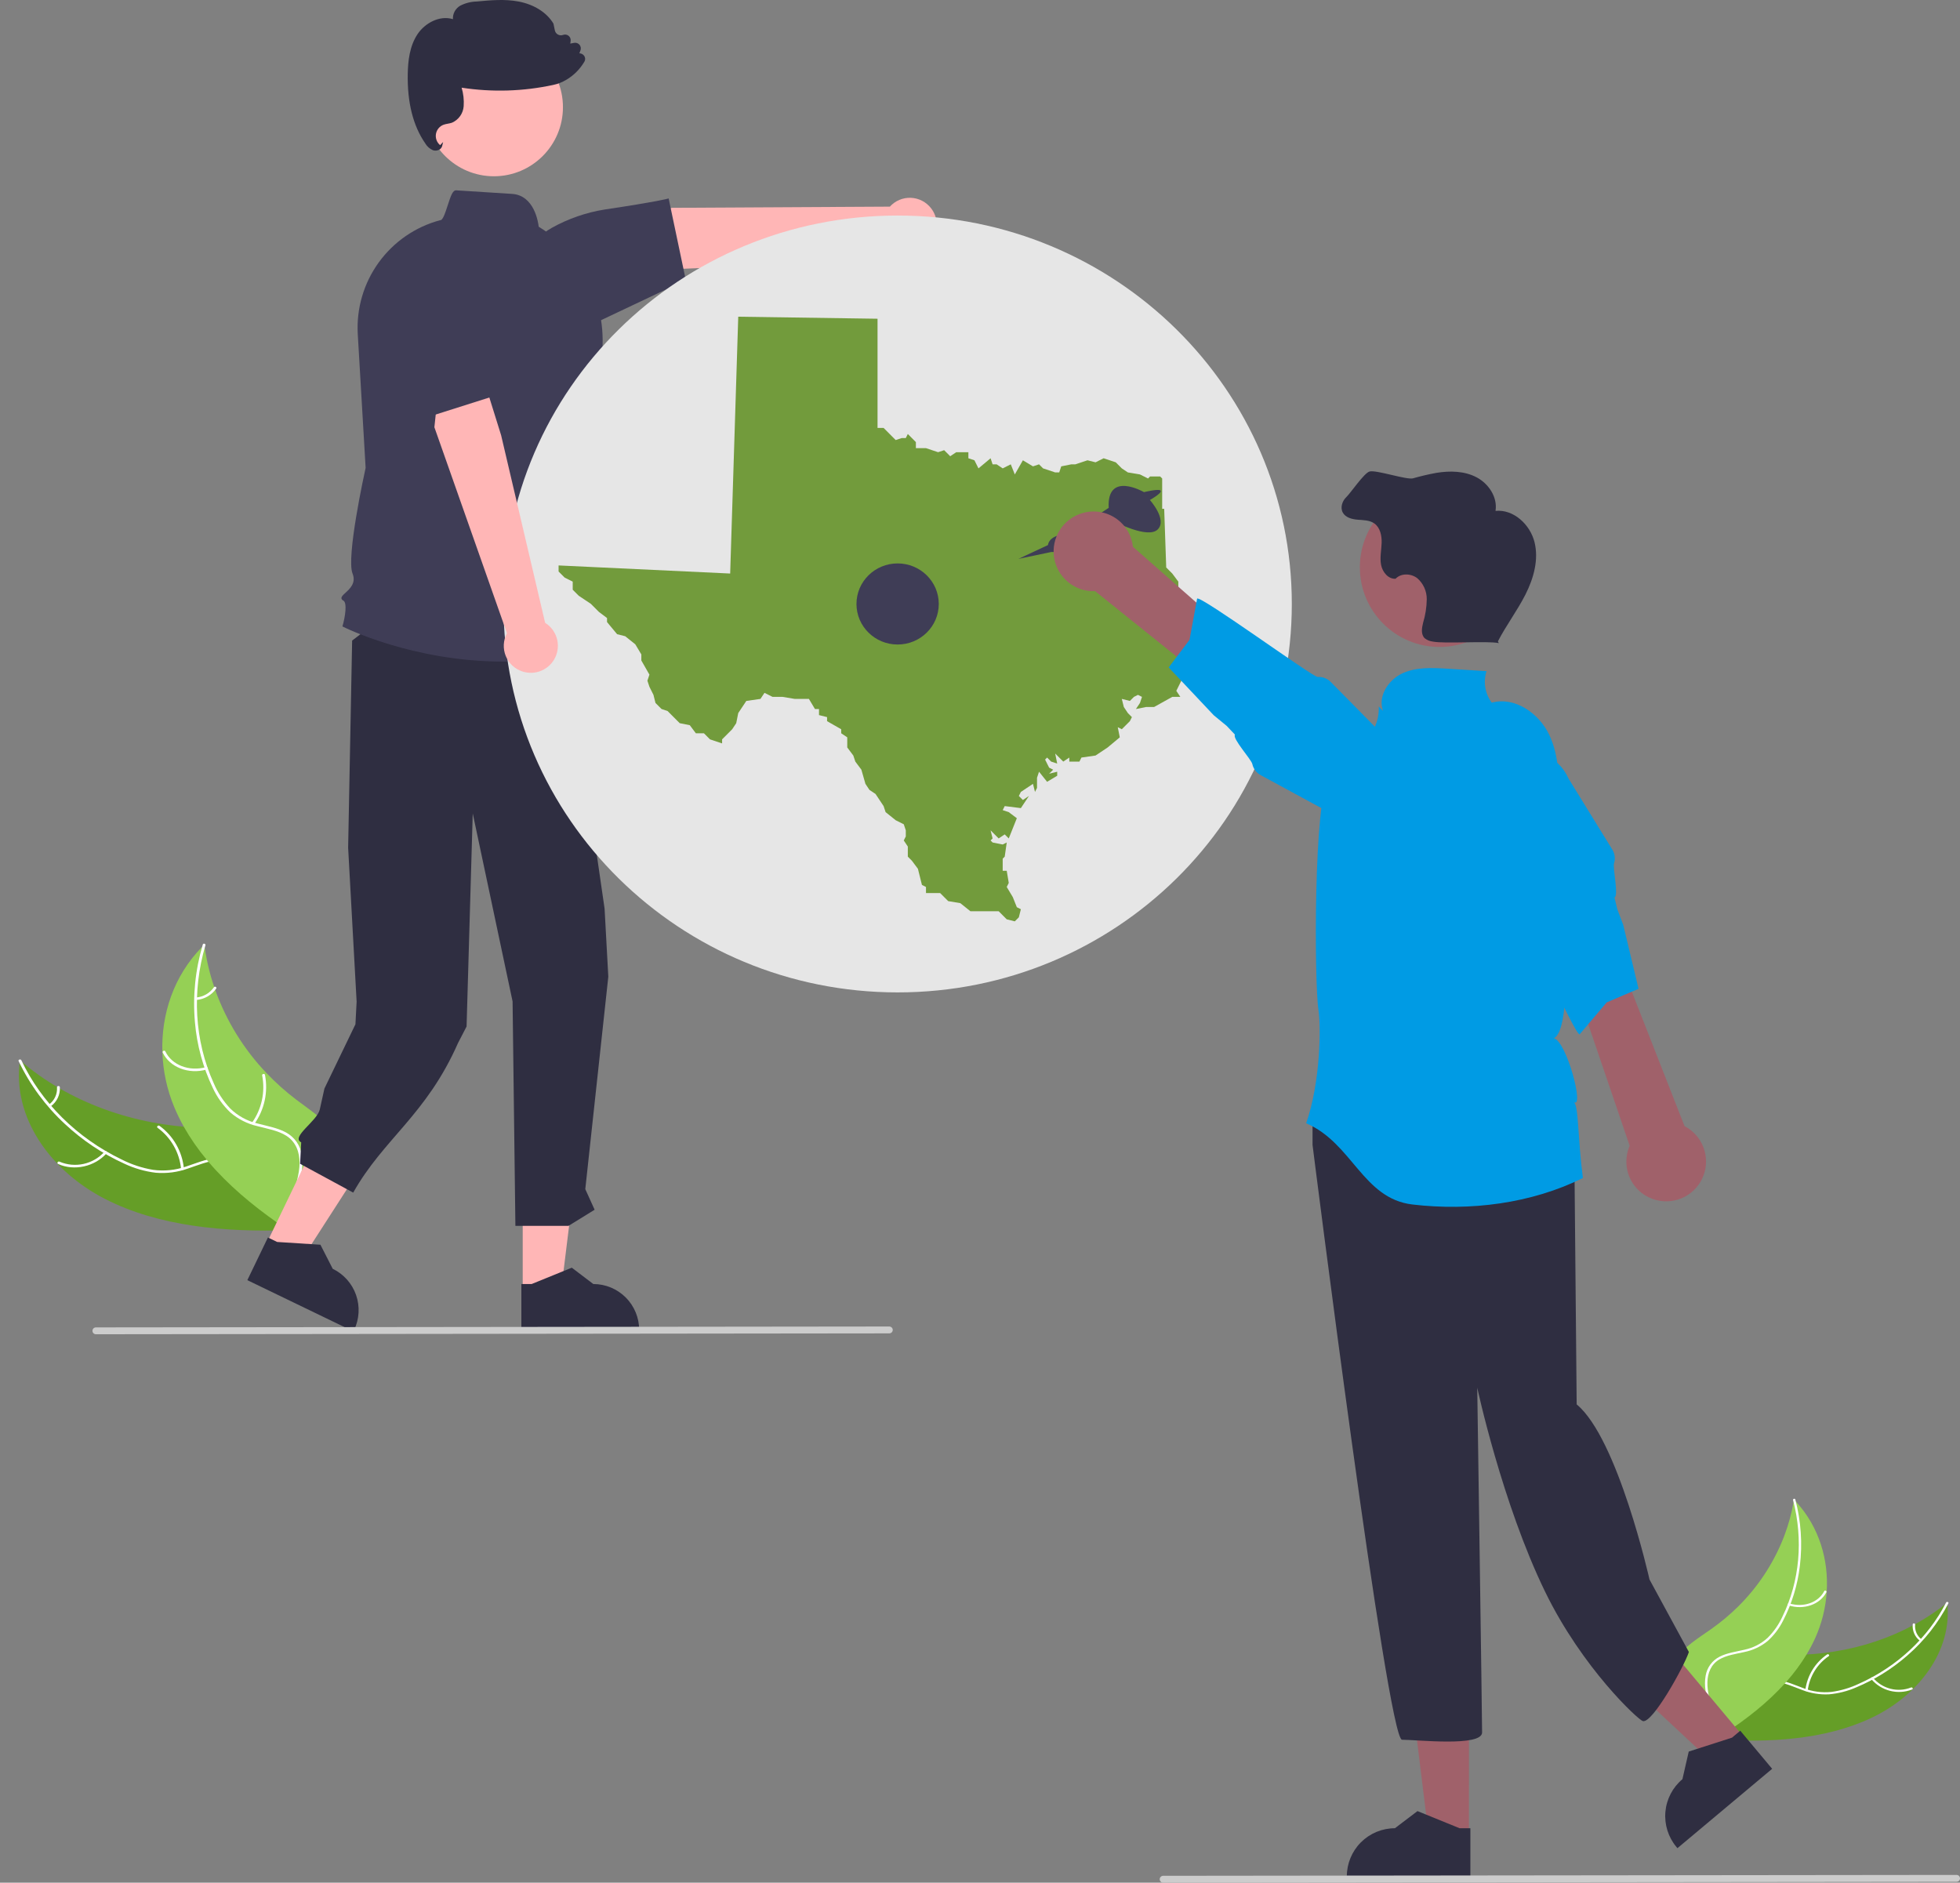 <svg width="381" height="366" viewBox="0 0 381 366" fill="none" xmlns="http://www.w3.org/2000/svg">
<rect x="0" y="0" width="381" height="366" fill="#808080" stroke="none"/>
<g clip-path="url(#clip0_5940_20695)">
<path d="M20.371 233.055C9.896 227.669 2.296 217.258 3.885 206.134C13.181 214.177 26.033 218.912 39.445 219.235C44.669 219.361 50.535 219.014 54.238 222.071C56.541 223.973 57.515 226.908 57.558 229.803C57.601 232.699 56.809 235.603 56.022 238.47L56.212 239.161C43.7 239.561 30.845 238.442 20.371 233.055Z" fill="#659E27"/>
<path d="M4.148 206.114C8.007 214.286 14.925 221.215 23.663 225.419C25.576 226.389 27.625 227.063 29.739 227.419C31.894 227.715 34.088 227.498 36.144 226.787C38.092 226.155 40.019 225.314 42.071 225.104C43.075 224.996 44.091 225.092 45.058 225.387C46.024 225.681 46.922 226.168 47.697 226.817C49.537 228.348 50.599 230.419 51.555 232.482C52.616 234.772 53.677 237.168 55.846 238.775C56.109 238.97 55.723 239.345 55.46 239.151C51.685 236.355 51.282 231.504 48.317 228.17C46.934 226.614 44.983 225.456 42.593 225.556C40.504 225.644 38.516 226.51 36.549 227.164C34.547 227.884 32.414 228.165 30.294 227.989C28.16 227.732 26.08 227.132 24.137 226.211C19.909 224.288 16.02 221.689 12.624 218.516C8.871 215.049 5.813 210.896 3.616 206.279C3.482 205.997 4.016 205.834 4.148 206.114Z" fill="white"/>
<path d="M39.718 183.644C39.745 183.837 39.772 184.031 39.803 184.227C40.176 186.827 40.791 189.386 41.639 191.872C41.702 192.065 41.768 192.26 41.836 192.451C43.99 198.472 47.382 203.972 51.792 208.597C53.589 210.486 55.536 212.226 57.614 213.798C60.511 215.994 63.866 218.155 65.652 221.045C65.841 221.343 66.01 221.655 66.156 221.977L57.165 238.836C57.123 238.867 57.086 238.899 57.045 238.93L56.719 239.616C56.604 239.541 56.486 239.461 56.371 239.386C56.304 239.343 56.239 239.296 56.172 239.253C56.128 239.223 56.084 239.193 56.042 239.168C56.028 239.158 56.013 239.148 56.002 239.14C55.961 239.115 55.925 239.088 55.887 239.065C55.229 238.62 54.574 238.17 53.921 237.714C53.916 237.713 53.916 237.713 53.914 237.708C48.952 234.226 44.304 230.323 40.525 225.87C40.411 225.736 40.293 225.6 40.184 225.459C38.505 223.458 37.012 221.307 35.725 219.034C35.032 217.797 34.411 216.522 33.865 215.214C32.464 211.834 31.685 208.229 31.565 204.572C31.319 197.246 33.722 189.755 39.289 184.074C39.431 183.929 39.572 183.787 39.718 183.644Z" fill="#95D055"/>
<path d="M39.931 183.768C37.291 192.735 37.8 202.298 41.528 210.539C42.3 212.367 43.39 214.044 44.747 215.49C46.204 216.916 48.02 217.921 50 218.397C51.896 218.911 53.918 219.236 55.605 220.161C56.434 220.61 57.144 221.249 57.678 222.025C58.212 222.802 58.556 223.694 58.68 224.629C59.028 226.909 58.422 229.227 57.742 231.48C56.987 233.983 56.16 236.575 56.703 239.096C56.769 239.401 56.224 239.51 56.158 239.205C55.212 234.819 58.2 230.509 58.23 226.103C58.244 224.047 57.561 222.022 55.693 220.823C54.059 219.775 51.974 219.438 50.049 218.933C48.101 218.489 46.292 217.575 44.778 216.269C43.34 214.899 42.176 213.268 41.348 211.461C39.444 207.479 38.276 203.184 37.899 198.784C37.441 193.679 37.956 188.533 39.418 183.621C39.509 183.311 40.021 183.46 39.931 183.768Z" fill="white"/>
<path d="M51.693 241.983L58.399 245.222L74.076 220.878L64.178 216.097L51.693 241.983Z" fill="#FFB6B6"/>
<path d="M48.08 248.869L68.701 258.831L68.827 258.57C69.855 256.44 69.995 253.988 69.216 251.755C68.437 249.521 66.804 247.689 64.676 246.66L62.288 241.98L53.88 241.445L52.08 240.576L48.08 248.869Z" fill="#2F2E41"/>
<path d="M101.61 251.057L109.056 251.056L112.599 222.313L101.609 222.314L101.61 251.057Z" fill="#FFB6B6"/>
<path d="M101.348 258.831L124.246 258.83V258.54C124.246 256.175 123.307 253.906 121.636 252.233C119.964 250.561 117.697 249.621 115.334 249.621H115.333L111.15 246.445L103.346 249.621L101.347 249.621L101.348 258.831Z" fill="#2F2E41"/>
<path d="M108.99 117.75L117.523 176.636L118.248 189.872L113.773 231.176L115.589 235.178L110.514 238.31H100.187L99.639 194.68L91.895 158.139L90.697 199.556L89.039 202.756C82.863 216.778 74.544 221.369 68.662 231.85L58.335 226.252L58.551 222.077C56.477 221.026 61.666 217.953 62.165 215.68L63.068 211.61L69.093 199.122L69.323 194.724L67.674 164.811L68.45 124.53L81.996 114.163L108.99 117.75Z" fill="#2F2E41"/>
<path d="M20.731 224.191C18.434 226.815 14.393 227.703 11.293 226.278C10.988 226.138 11.255 225.692 11.56 225.832C13.044 226.466 14.688 226.618 16.262 226.267C17.837 225.916 19.261 225.08 20.336 223.875C20.562 223.617 20.955 223.935 20.731 224.191Z" fill="white"/>
<path d="M35.194 227.219C35.038 225.642 34.55 224.116 33.763 222.741C32.975 221.367 31.906 220.175 30.626 219.244C30.364 219.048 30.75 218.673 31.012 218.868C32.342 219.84 33.452 221.082 34.268 222.514C35.084 223.947 35.588 225.536 35.746 227.178C35.774 227.49 35.222 227.531 35.194 227.219Z" fill="white"/>
<path d="M9.513 214.727C10.037 214.35 10.456 213.844 10.73 213.259C11.004 212.674 11.124 212.028 11.08 211.383C11.047 211.071 11.599 211.031 11.632 211.341C11.678 212.054 11.544 212.767 11.243 213.414C10.941 214.061 10.482 214.621 9.907 215.044C9.855 215.092 9.788 215.121 9.717 215.126C9.646 215.132 9.576 215.113 9.517 215.073C9.491 215.052 9.471 215.026 9.457 214.996C9.442 214.967 9.435 214.934 9.435 214.901C9.434 214.868 9.441 214.836 9.454 214.806C9.468 214.775 9.488 214.749 9.513 214.727Z" fill="white"/>
<path d="M40.152 207.928C36.642 208.908 32.996 207.486 31.628 204.619C31.493 204.336 31.997 204.103 32.132 204.386C33.414 207.072 36.789 208.366 40.07 207.449C40.415 207.353 40.496 207.832 40.152 207.928Z" fill="white"/>
<path d="M48.991 218.252C49.924 216.935 50.579 215.442 50.918 213.863C51.257 212.284 51.272 210.653 50.963 209.068C50.898 208.763 51.444 208.654 51.509 208.959C51.827 210.609 51.807 212.307 51.451 213.949C51.095 215.591 50.409 217.144 49.435 218.513C49.244 218.792 48.801 218.529 48.991 218.252Z" fill="white"/>
<path d="M38.126 193.916C38.811 193.861 39.475 193.655 40.072 193.312C40.668 192.97 41.181 192.5 41.576 191.937C41.763 191.656 42.206 191.919 42.02 192.198C41.581 192.819 41.014 193.337 40.355 193.717C39.697 194.096 38.965 194.328 38.209 194.395C38.058 194.408 37.92 194.351 37.895 194.21C37.888 194.141 37.909 194.072 37.952 194.017C37.995 193.963 38.057 193.927 38.126 193.916Z" fill="white"/>
<path d="M96.013 34.267C103.423 34.267 109.43 28.255 109.43 20.84C109.43 13.424 103.423 7.412 96.013 7.412C88.602 7.412 82.595 13.424 82.595 20.84C82.595 28.255 88.602 34.267 96.013 34.267Z" fill="#FFB6B6"/>
<path d="M363.817 333.947C372.844 329.661 379.568 321.038 378.519 311.561C370.421 318.132 359.395 321.801 348.012 321.713C343.579 321.679 338.613 321.227 335.392 323.72C333.387 325.271 332.483 327.733 332.369 330.188C332.254 332.642 332.848 335.126 333.439 337.578L333.259 338.159C343.858 338.835 354.79 338.233 363.817 333.947Z" fill="#659E27"/>
<path d="M378.297 311.538C374.806 318.364 368.752 324.053 361.23 327.383C359.581 328.154 357.826 328.67 356.024 328.916C354.188 329.108 352.333 328.865 350.609 328.206C348.974 327.619 347.362 326.853 345.628 326.62C344.779 326.501 343.915 326.555 343.088 326.779C342.26 327.003 341.486 327.391 340.811 327.921C339.209 329.17 338.254 330.897 337.387 332.621C336.426 334.534 335.462 336.538 333.579 337.842C333.351 338 333.669 338.329 333.897 338.171C337.173 335.902 337.646 331.799 340.249 329.052C340.861 328.358 341.622 327.812 342.475 327.455C343.327 327.098 344.25 326.938 345.173 326.989C346.942 327.12 348.605 327.908 350.256 328.516C351.934 329.18 353.735 329.476 355.538 329.384C357.355 329.224 359.134 328.77 360.807 328.042C364.444 326.525 367.811 324.425 370.776 321.826C374.052 318.987 376.757 315.548 378.744 311.692C378.865 311.456 378.417 311.304 378.297 311.538Z" fill="white"/>
<path d="M363.75 326.421C364.7 327.544 365.976 328.343 367.4 328.706C368.825 329.068 370.326 328.977 371.697 328.445C371.96 328.334 371.745 327.948 371.482 328.059C370.207 328.557 368.808 328.642 367.483 328.302C366.157 327.962 364.972 327.214 364.092 326.163C363.908 325.938 363.566 326.197 363.75 326.421Z" fill="white"/>
<path d="M351.403 328.599C351.578 327.266 352.032 325.985 352.737 324.84C353.442 323.695 354.38 322.713 355.491 321.958C355.718 321.8 355.401 321.471 355.173 321.63C354.019 322.417 353.045 323.441 352.315 324.634C351.584 325.827 351.114 327.161 350.936 328.549C350.904 328.813 351.371 328.862 351.403 328.599Z" fill="white"/>
<path d="M373.517 318.697C373.082 318.363 372.741 317.923 372.524 317.42C372.307 316.916 372.222 316.365 372.278 315.819C372.314 315.556 371.846 315.507 371.811 315.769C371.752 316.372 371.847 316.98 372.085 317.537C372.323 318.094 372.698 318.581 373.174 318.955C373.217 318.997 373.273 319.024 373.333 319.03C373.393 319.037 373.453 319.023 373.504 318.991C373.526 318.974 373.544 318.952 373.557 318.927C373.57 318.902 373.577 318.875 373.578 318.847C373.58 318.819 373.575 318.791 373.564 318.765C373.553 318.74 373.537 318.716 373.517 318.697Z" fill="white"/>
<path d="M348.736 291.524C348.708 291.688 348.68 291.852 348.649 292.017C348.262 294.212 347.672 296.366 346.886 298.45C346.828 298.613 346.767 298.776 346.703 298.936C344.715 303.984 341.691 308.557 337.827 312.36C336.253 313.914 334.555 315.337 332.751 316.614C330.235 318.398 327.332 320.14 325.74 322.543C325.571 322.791 325.42 323.051 325.288 323.32L332.46 337.859C332.494 337.886 332.525 337.915 332.559 337.942L332.817 338.532C332.916 338.472 333.018 338.407 333.118 338.347C333.176 338.312 333.232 338.274 333.29 338.239C333.329 338.215 333.367 338.191 333.403 338.171C333.416 338.163 333.428 338.155 333.437 338.148C333.474 338.128 333.505 338.106 333.537 338.088C334.107 337.728 334.675 337.364 335.241 336.995C335.245 336.994 335.245 336.994 335.247 336.99C339.548 334.171 343.595 330.986 346.919 327.312C347.019 327.201 347.122 327.089 347.219 326.972C348.697 325.321 350.02 323.537 351.172 321.644C351.793 320.614 352.354 319.549 352.853 318.454C354.131 315.626 354.889 312.59 355.089 309.492C355.494 303.286 353.656 296.869 349.088 291.901C348.972 291.774 348.856 291.65 348.736 291.524Z" fill="#95D055"/>
<path d="M348.552 291.624C350.55 299.299 349.861 307.395 346.479 314.283C345.776 315.813 344.806 317.205 343.617 318.395C342.343 319.565 340.776 320.368 339.084 320.719C337.462 321.103 335.739 321.325 334.283 322.064C333.569 322.422 332.95 322.945 332.476 323.589C332.002 324.233 331.686 324.98 331.556 325.77C331.2 327.694 331.651 329.676 332.167 331.605C332.74 333.748 333.373 335.968 332.844 338.091C332.78 338.348 333.24 338.456 333.304 338.199C334.224 334.505 331.806 330.769 331.898 327.032C331.941 325.289 332.575 323.589 334.191 322.623C335.604 321.778 337.382 321.548 339.028 321.172C340.692 320.848 342.251 320.122 343.569 319.055C344.826 317.932 345.857 316.58 346.608 315.07C348.329 311.744 349.435 308.133 349.872 304.413C350.398 300.096 350.099 295.718 348.991 291.513C348.922 291.248 348.484 291.36 348.552 291.624Z" fill="white"/>
<path d="M347.716 312.106C350.666 313.032 353.796 311.924 355.033 309.53C355.155 309.294 354.734 309.083 354.612 309.319C353.453 311.562 350.557 312.568 347.798 311.703C347.508 311.612 347.427 312.016 347.716 312.106Z" fill="white"/>
<path d="M97.859 128.617C80.17 128.617 66.901 121.95 66.72 121.857L66.562 121.776L66.611 121.606C67.086 119.942 67.535 117.15 66.722 116.743C66.634 116.71 66.556 116.654 66.496 116.583C66.435 116.511 66.393 116.425 66.375 116.333C66.328 115.999 66.663 115.693 67.126 115.27C68.025 114.448 69.257 113.322 68.535 111.515C67.261 108.329 70.842 92.004 71.073 90.957L69.544 64.934C69.265 59.969 70.703 55.059 73.616 51.031C76.529 47.002 80.74 44.099 85.539 42.811L85.573 42.802L85.609 42.805C86.106 42.833 86.632 41.142 87.032 39.906C87.622 38.078 88.011 36.954 88.676 37.002C93.821 37.334 97.25 37.551 99.534 37.693C103.866 37.962 104.625 43.235 104.718 44.077C109.381 46.92 113.027 51.164 115.137 56.204C117.246 61.244 117.712 66.822 116.466 72.142L114.308 81.432L112.4 85.896L113.028 94.703C115.988 97.165 115.14 102.203 114.971 103.054C117.791 105.973 116.059 109.409 115.639 110.137C116.361 111.019 116.852 112.067 117.069 113.187C117.285 114.307 117.22 115.463 116.879 116.551L119.476 124.998L119.28 125.066C112.39 127.446 105.148 128.647 97.859 128.617Z" fill="#3F3D56"/>
<path d="M180.985 40.48C180.517 39.876 179.923 39.381 179.244 39.031C178.565 38.682 177.818 38.485 177.055 38.456C176.292 38.426 175.532 38.564 174.828 38.861C174.124 39.157 173.493 39.604 172.981 40.171L130.554 40.402L118.5 46.23L116.937 52.909L136.414 52.094L173.592 47.844C174.6 48.643 175.866 49.044 177.15 48.971C178.434 48.898 179.646 48.356 180.557 47.448C181.468 46.54 182.015 45.33 182.094 44.045C182.173 42.761 181.778 41.493 180.985 40.48Z" fill="#FFB6B6"/>
<path d="M133.312 54.445L116.797 62.263L101.487 55.849L101.471 55.725C101.183 53.459 101.58 51.158 102.613 49.12C103.645 47.083 105.264 45.401 107.261 44.295C110.456 42.513 113.94 41.306 117.552 40.729C127.679 39.222 129.733 38.643 129.753 38.637L129.976 38.572L133.312 54.445Z" fill="#3F3D56"/>
<path d="M84.636 29.279C84.47 29.28 84.305 29.253 84.148 29.201C83.532 28.93 83.016 28.472 82.676 27.891C80.298 24.468 79.149 19.904 79.263 14.327C79.311 11.967 79.578 8.95 81.23 6.545C82.618 4.523 85.427 2.918 88.045 3.724C88.015 3.2 88.132 2.678 88.381 2.216C88.63 1.755 89.003 1.372 89.457 1.109C90.46 0.594 91.568 0.314 92.695 0.291C95.354 0.041 98.102 -0.216 100.795 0.294C103.813 0.867 106.282 2.424 107.567 4.566L107.593 4.633L107.854 5.903C107.889 6.073 107.961 6.234 108.064 6.374C108.167 6.515 108.3 6.631 108.452 6.715C108.604 6.799 108.773 6.849 108.947 6.862C109.12 6.874 109.295 6.849 109.458 6.788C109.635 6.721 109.828 6.701 110.015 6.731C110.203 6.762 110.379 6.84 110.528 6.959C110.676 7.078 110.79 7.234 110.86 7.411C110.929 7.588 110.951 7.78 110.924 7.968L110.851 8.473L111.61 8.331C111.8 8.296 111.996 8.311 112.178 8.376C112.36 8.441 112.522 8.553 112.647 8.701C112.771 8.849 112.854 9.027 112.888 9.218C112.921 9.408 112.903 9.604 112.837 9.786L112.622 10.366C112.779 10.367 112.934 10.4 113.078 10.464C113.222 10.527 113.351 10.619 113.458 10.735C113.612 10.9 113.708 11.11 113.734 11.334C113.76 11.558 113.713 11.785 113.601 11.981C112.753 13.433 111.549 14.645 110.103 15.503C109.313 15.979 108.449 16.319 107.547 16.509C101.691 17.774 95.654 17.955 89.734 17.045C90.084 18.214 90.219 19.436 90.132 20.654C90.081 21.344 89.842 22.007 89.441 22.57C89.04 23.134 88.492 23.578 87.858 23.853C87.586 23.941 87.308 24.008 87.026 24.053C86.757 24.095 86.491 24.16 86.233 24.246C85.849 24.387 85.51 24.627 85.249 24.941C84.987 25.255 84.813 25.633 84.744 26.035C84.675 26.438 84.714 26.852 84.856 27.236C84.998 27.619 85.238 27.958 85.553 28.218L86.141 27.605L85.949 28.385C85.91 28.537 85.838 28.678 85.74 28.8C85.642 28.923 85.519 29.023 85.38 29.095C85.151 29.217 84.895 29.28 84.636 29.279Z" fill="#2F2E41"/>
<path d="M174.486 192.928C216.806 192.928 251.113 159.119 251.113 117.415C251.113 75.71 216.806 41.902 174.486 41.902C132.166 41.902 97.859 75.71 97.859 117.415C97.859 159.119 132.166 192.928 174.486 192.928Z" fill="#E6E6E6"/>
<path fill-rule="evenodd" clip-rule="evenodd" d="M143.506 61.571L170.583 61.964V83.193H171.76L174.114 85.551L175.292 85.158H176.076L176.469 84.372L178.038 85.945V87.124H180.001L182.355 87.91L183.532 87.517L184.709 88.696L185.887 87.91H188.241V89.09L189.418 89.483L190.203 91.055L192.558 89.09L192.95 90.269H193.735L194.912 91.055L196.482 90.269L197.267 92.234L198.836 89.483L200.798 90.662L201.976 90.269L202.76 91.055L205.115 91.841H205.9L206.292 90.662L208.254 90.269H209.039L211.393 89.483L212.963 89.876L214.533 89.09L216.887 89.876L218.064 91.055L219.242 91.841L221.596 92.234L223.166 93.021L223.558 92.628H225.52L225.913 93.021V98.918H226.305L226.698 110.318L227.875 111.498L229.052 113.07V114.643L229.837 115.429V115.822L230.622 116.608V117.788L231.407 118.574L231.799 118.967V120.146L232.191 120.539L231.799 120.933V123.291L231.407 124.471L230.622 126.043V127.223L230.229 128.009L231.014 129.581L230.622 131.154L229.837 131.94L229.052 133.513L228.66 134.299L229.444 135.478H227.875L224.343 137.444H222.773L220.811 137.837L221.596 136.658L221.989 135.478L221.204 135.085L220.419 135.478L219.634 136.264L218.064 135.871L218.457 137.444L219.242 138.623L220.027 139.409L219.634 140.196L218.064 141.768L217.28 141.375L217.672 143.341L215.318 145.306L212.963 146.879L210.216 147.272L209.824 148.058H207.862V147.272L206.685 148.058L205.9 147.272L205.115 146.486L205.507 148.451L204.33 148.058L203.545 147.272L203.153 147.665L203.938 149.238L204.722 149.631L203.938 150.417L205.507 150.024V150.81L203.545 151.989L201.976 150.024L201.583 151.203V153.169L201.191 153.955L200.798 152.383L198.444 153.955L198.051 154.741L198.836 155.528L200.014 154.741L198.444 157.1L195.305 156.707L194.912 157.493L196.089 157.886L197.659 159.066L196.089 162.997L195.305 162.211L194.127 162.997L192.558 161.424L192.95 162.997L192.558 163.39L192.95 163.783L194.912 164.176L195.697 163.783L195.305 166.535L194.912 166.928V169.287H195.697L196.089 171.646L195.697 172.432L196.874 174.398L197.659 176.363L198.444 176.756L198.051 178.329L197.267 179.115L195.697 178.722L194.127 177.149H188.634L186.672 175.577L184.317 175.184L182.747 173.611H180.001V172.432L179.216 172.039L178.431 168.894L177.254 167.321L176.469 166.535V164.569L175.684 163.39L176.076 162.604V161.424L175.684 160.245L174.114 159.459L172.152 157.886L171.76 156.707L170.19 154.348L169.013 153.562L168.228 152.383L167.443 149.631L166.266 148.058L165.874 146.879L164.696 145.306V143.341L163.519 142.554V141.768L160.772 140.196V139.409L159.203 139.016V137.837H158.418L157.241 135.871H154.494L152.139 135.478H150.177L148.608 134.692L147.823 135.871L145.076 136.264L143.506 138.623L143.114 140.589L142.329 141.768L140.367 143.734V144.52L138.012 143.734L136.835 142.554H135.266L134.088 140.982L132.126 140.589L129.772 138.23L128.595 137.837L127.417 136.658L127.025 135.085L126.24 133.513L125.848 132.333L126.24 131.154L124.67 128.402V127.223L123.493 125.257L121.531 123.684L119.961 123.291L117.999 120.933V120.146L116.43 118.967L114.86 117.394L113.683 116.608L112.506 115.822L111.328 114.643V113.07L110.544 112.677L109.759 112.284L108.582 111.104V109.925L141.937 111.498L143.506 61.571Z" fill="#729B3C"/>
<path d="M174.486 125.298C178.904 125.298 182.486 121.768 182.486 117.414C182.486 113.061 178.904 109.531 174.486 109.531C170.068 109.531 166.487 113.061 166.487 117.414C166.487 121.768 170.068 125.298 174.486 125.298Z" fill="#3F3D56"/>
<path d="M339.044 337.791L333.057 342.808L310.868 322.083L319.706 314.678L339.044 337.791Z" fill="#A0616A"/>
<path d="M344.485 343.865L326.073 359.294L325.878 359.061C324.286 357.159 323.515 354.702 323.733 352.231C323.952 349.76 325.142 347.477 327.043 345.884L327.043 345.884L328.27 340.512L336.682 337.807L338.289 336.46L344.485 343.865Z" fill="#2F2E41"/>
<path d="M285.547 356.923L277.738 356.923L274.022 326.778L285.549 326.778L285.547 356.923Z" fill="#A0616A"/>
<path d="M285.822 365.076L261.807 365.075V364.772C261.807 362.291 262.792 359.912 264.545 358.157C266.298 356.403 268.675 355.417 271.154 355.417L275.541 352.087L283.726 355.418L285.822 355.418L285.822 365.076Z" fill="#2F2E41"/>
<path d="M305.08 212.667C306.966 215.027 306.023 223.051 306.023 223.051L306.486 273.021C314.503 279.628 320.643 307.063 320.643 307.063L328.299 321.158C327.356 323.99 321.236 335.063 319.35 334.591C318.475 334.372 307.579 324.317 300.333 309.403C291.963 292.176 287.158 269.777 287.158 269.777C287.158 269.777 288.101 333.965 288.101 336.797C288.101 339.629 275.367 338.213 272.538 338.213C269.708 338.213 255.142 222.579 255.142 222.579V215.971L257.5 212.667C257.5 212.667 303.193 210.308 305.08 212.667Z" fill="#2F2E41"/>
<path d="M203.697 105.976L197.977 108.647L204.351 107.312C204.351 107.312 209.035 107.502 209.035 105.595L216.66 101.397C216.66 101.397 223.142 104.831 225.049 102.924C226.955 101.016 223.524 97.2 223.524 97.2C223.524 97.2 225.821 95.932 225.625 95.421C225.43 94.911 222.38 95.674 222.38 95.674C222.38 95.674 215.135 91.477 215.517 98.726L207.891 103.786C207.891 103.786 204.078 103.687 203.697 105.976Z" fill="#3F3D56"/>
<path d="M307.7 229.008C297.691 233.977 285.782 235.48 274.563 234.161C264.892 233.021 262.881 222.208 253.905 218.371C256.742 210.215 256.776 199.388 256.296 196.349C255.476 191.161 255.324 154.999 258.328 151.233C262.268 146.292 268.282 143.653 268.009 137.338L268.851 138.204C267.787 135.4 269.848 132.192 272.563 130.923C275.277 129.655 278.413 129.816 281.404 130.003C283.923 130.161 286.441 130.318 288.959 130.476C288.63 131.505 288.55 132.597 288.727 133.663C288.904 134.729 289.332 135.737 289.976 136.604C294.44 135.372 299.148 138.648 301.142 142.826C303.136 147.007 303.088 151.832 302.998 156.463C302.895 161.822 306.864 199.457 302.062 201.839C304.539 202.464 308.039 215.681 305.926 214.249C306.904 214.934 306.668 221.334 307.7 229.008Z" fill="#009BE4"/>
<path d="M210.411 99.748C211.49 99.43 212.626 99.353 213.738 99.523C214.85 99.692 215.911 100.103 216.847 100.727C217.783 101.352 218.571 102.174 219.156 103.136C219.74 104.097 220.106 105.176 220.229 106.295L262.696 143.662L255.028 148.76L212.878 114.924C210.986 115.006 209.13 114.39 207.661 113.194C206.192 111.997 205.213 110.303 204.909 108.432C204.605 106.562 204.997 104.644 206.011 103.044C207.025 101.443 208.59 100.27 210.411 99.748Z" fill="#A0616A"/>
<path d="M256.144 131.608C255.214 131.661 233.267 115.635 232.705 116.378L231.23 124.383L227.173 129.752L235.943 139.055L238.449 141.112L240.06 142.816C239.496 143.571 243.236 147.612 243.439 148.535C243.537 148.986 243.731 149.411 244.007 149.782C244.284 150.152 244.637 150.458 245.042 150.68L259.312 158.428C261.215 159.842 263.6 160.443 265.944 160.099C268.289 159.756 270.402 158.496 271.819 156.596C273.237 154.696 273.844 152.311 273.507 149.964C273.17 147.616 271.917 145.499 270.022 144.075L267.917 141.944L264.693 138.674L258.659 132.559C258.333 132.228 257.94 131.971 257.506 131.807C257.071 131.642 256.607 131.574 256.144 131.608Z" fill="#009BE4"/>
<path d="M279.819 125.771C288.368 125.771 295.299 118.835 295.299 110.279C295.299 101.723 288.368 94.787 279.819 94.787C271.269 94.787 264.338 101.723 264.338 110.279C264.338 118.835 271.269 125.771 279.819 125.771Z" fill="#A0616A"/>
<path d="M298.285 105.373C297.424 101.954 294.213 98.972 290.708 99.317C291.141 96.684 289.389 94.032 287.028 92.791C284.666 91.549 281.846 91.496 279.214 91.928C277.685 92.206 276.172 92.56 274.679 92.989C273.412 93.33 267.473 91.295 266.214 91.667C265.138 91.984 262.549 95.842 261.732 96.612C260.915 97.381 260.483 98.676 261.028 99.657C261.567 100.626 262.8 100.941 263.904 101.032C265.008 101.123 266.194 101.107 267.11 101.73C268.288 102.53 268.621 104.126 268.574 105.55C268.526 106.974 268.199 108.409 268.465 109.809C268.731 111.209 269.862 112.607 271.283 112.511C272.346 111.389 274.289 111.461 275.508 112.41C276.092 112.92 276.558 113.551 276.875 114.258C277.192 114.965 277.352 115.733 277.345 116.508C277.32 118.056 277.08 119.593 276.631 121.075C276.375 122.098 276.183 123.338 276.94 124.072C277.386 124.427 277.922 124.652 278.489 124.719C280.724 125.194 289.111 124.55 291.346 125.025L291.173 124.683C292.792 121.552 294.941 118.717 296.533 115.572C298.124 112.426 299.146 108.791 298.285 105.373Z" fill="#2F2E41"/>
<path d="M322.047 233.32C320.953 233.058 319.93 232.559 319.05 231.858C318.169 231.158 317.453 230.272 316.952 229.264C316.45 228.257 316.175 227.151 316.147 226.026C316.119 224.901 316.337 223.783 316.787 222.751L298.536 169.19L307.723 168.587L327.454 218.928C329.136 219.799 330.44 221.258 331.119 223.027C331.798 224.796 331.805 226.754 331.139 228.528C330.472 230.302 329.178 231.769 327.503 232.653C325.827 233.536 323.886 233.773 322.047 233.32Z" fill="#A0616A"/>
<path d="M294.31 176.192C295.143 176.609 306.209 201.44 307.065 201.075L312.326 194.866L318.514 192.23L315.534 179.793L314.384 176.761L313.835 174.481C314.698 174.107 313.464 168.738 313.747 167.838C313.887 167.397 313.93 166.932 313.874 166.473C313.819 166.014 313.665 165.573 313.424 165.179L304.9 151.351C303.953 149.177 302.183 147.467 299.979 146.598C297.774 145.728 295.315 145.768 293.14 146.71C290.966 147.652 289.253 149.419 288.378 151.622C287.503 153.826 287.537 156.287 288.472 158.466L289.239 161.363L290.409 165.805L292.601 174.114C292.719 174.563 292.932 174.982 293.227 175.341C293.522 175.7 293.892 175.99 294.31 176.192Z" fill="#009BE4"/>
<path d="M380.334 365.828L226.102 366C225.925 366 225.756 365.93 225.631 365.805C225.506 365.68 225.436 365.51 225.436 365.334C225.436 365.157 225.506 364.987 225.631 364.862C225.756 364.737 225.925 364.667 226.102 364.667L380.334 364.495C380.422 364.495 380.509 364.512 380.59 364.545C380.671 364.579 380.744 364.628 380.806 364.69C380.868 364.752 380.918 364.825 380.951 364.906C380.985 364.987 381.002 365.074 381.002 365.162C381.002 365.249 380.985 365.336 380.951 365.417C380.918 365.498 380.868 365.572 380.806 365.634C380.744 365.695 380.671 365.744 380.59 365.778C380.509 365.811 380.422 365.828 380.334 365.828Z" fill="#CCCCCC"/>
<path d="M172.87 259.214L18.638 259.386C18.461 259.386 18.293 259.315 18.168 259.19C18.044 259.065 17.974 258.896 17.974 258.72C17.974 258.543 18.044 258.374 18.168 258.249C18.293 258.124 18.461 258.054 18.638 258.053L172.87 257.881C172.958 257.881 173.045 257.898 173.126 257.932C173.207 257.965 173.28 258.014 173.342 258.076C173.405 258.138 173.454 258.211 173.487 258.292C173.521 258.373 173.538 258.46 173.538 258.548C173.538 258.636 173.521 258.722 173.487 258.803C173.454 258.884 173.405 258.958 173.342 259.02C173.28 259.082 173.207 259.131 173.126 259.164C173.045 259.198 172.958 259.215 172.87 259.214Z" fill="#CCCCCC"/>
<path d="M101.537 130.532C100.811 130.295 100.145 129.903 99.587 129.381C99.028 128.86 98.591 128.222 98.306 127.513C98.021 126.804 97.894 126.042 97.935 125.278C97.976 124.515 98.184 123.771 98.544 123.097L84.439 83.053L85.851 69.731L91.606 66.003L97.415 84.626L105.968 121.082C107.06 121.762 107.864 122.819 108.229 124.053C108.593 125.287 108.493 126.612 107.947 127.777C107.401 128.941 106.446 129.865 105.265 130.373C104.084 130.881 102.757 130.937 101.537 130.532Z" fill="#FFB6B6"/>
<path d="M76.838 55.719L90.179 50.551L97.924 76.389L80.046 82.059L76.838 55.719Z" fill="#3F3D56"/>
</g>
<defs>
<clipPath id="clip0_5940_20695">
<rect width="381" height="366" fill="white"/>
</clipPath>
</defs>
</svg>
